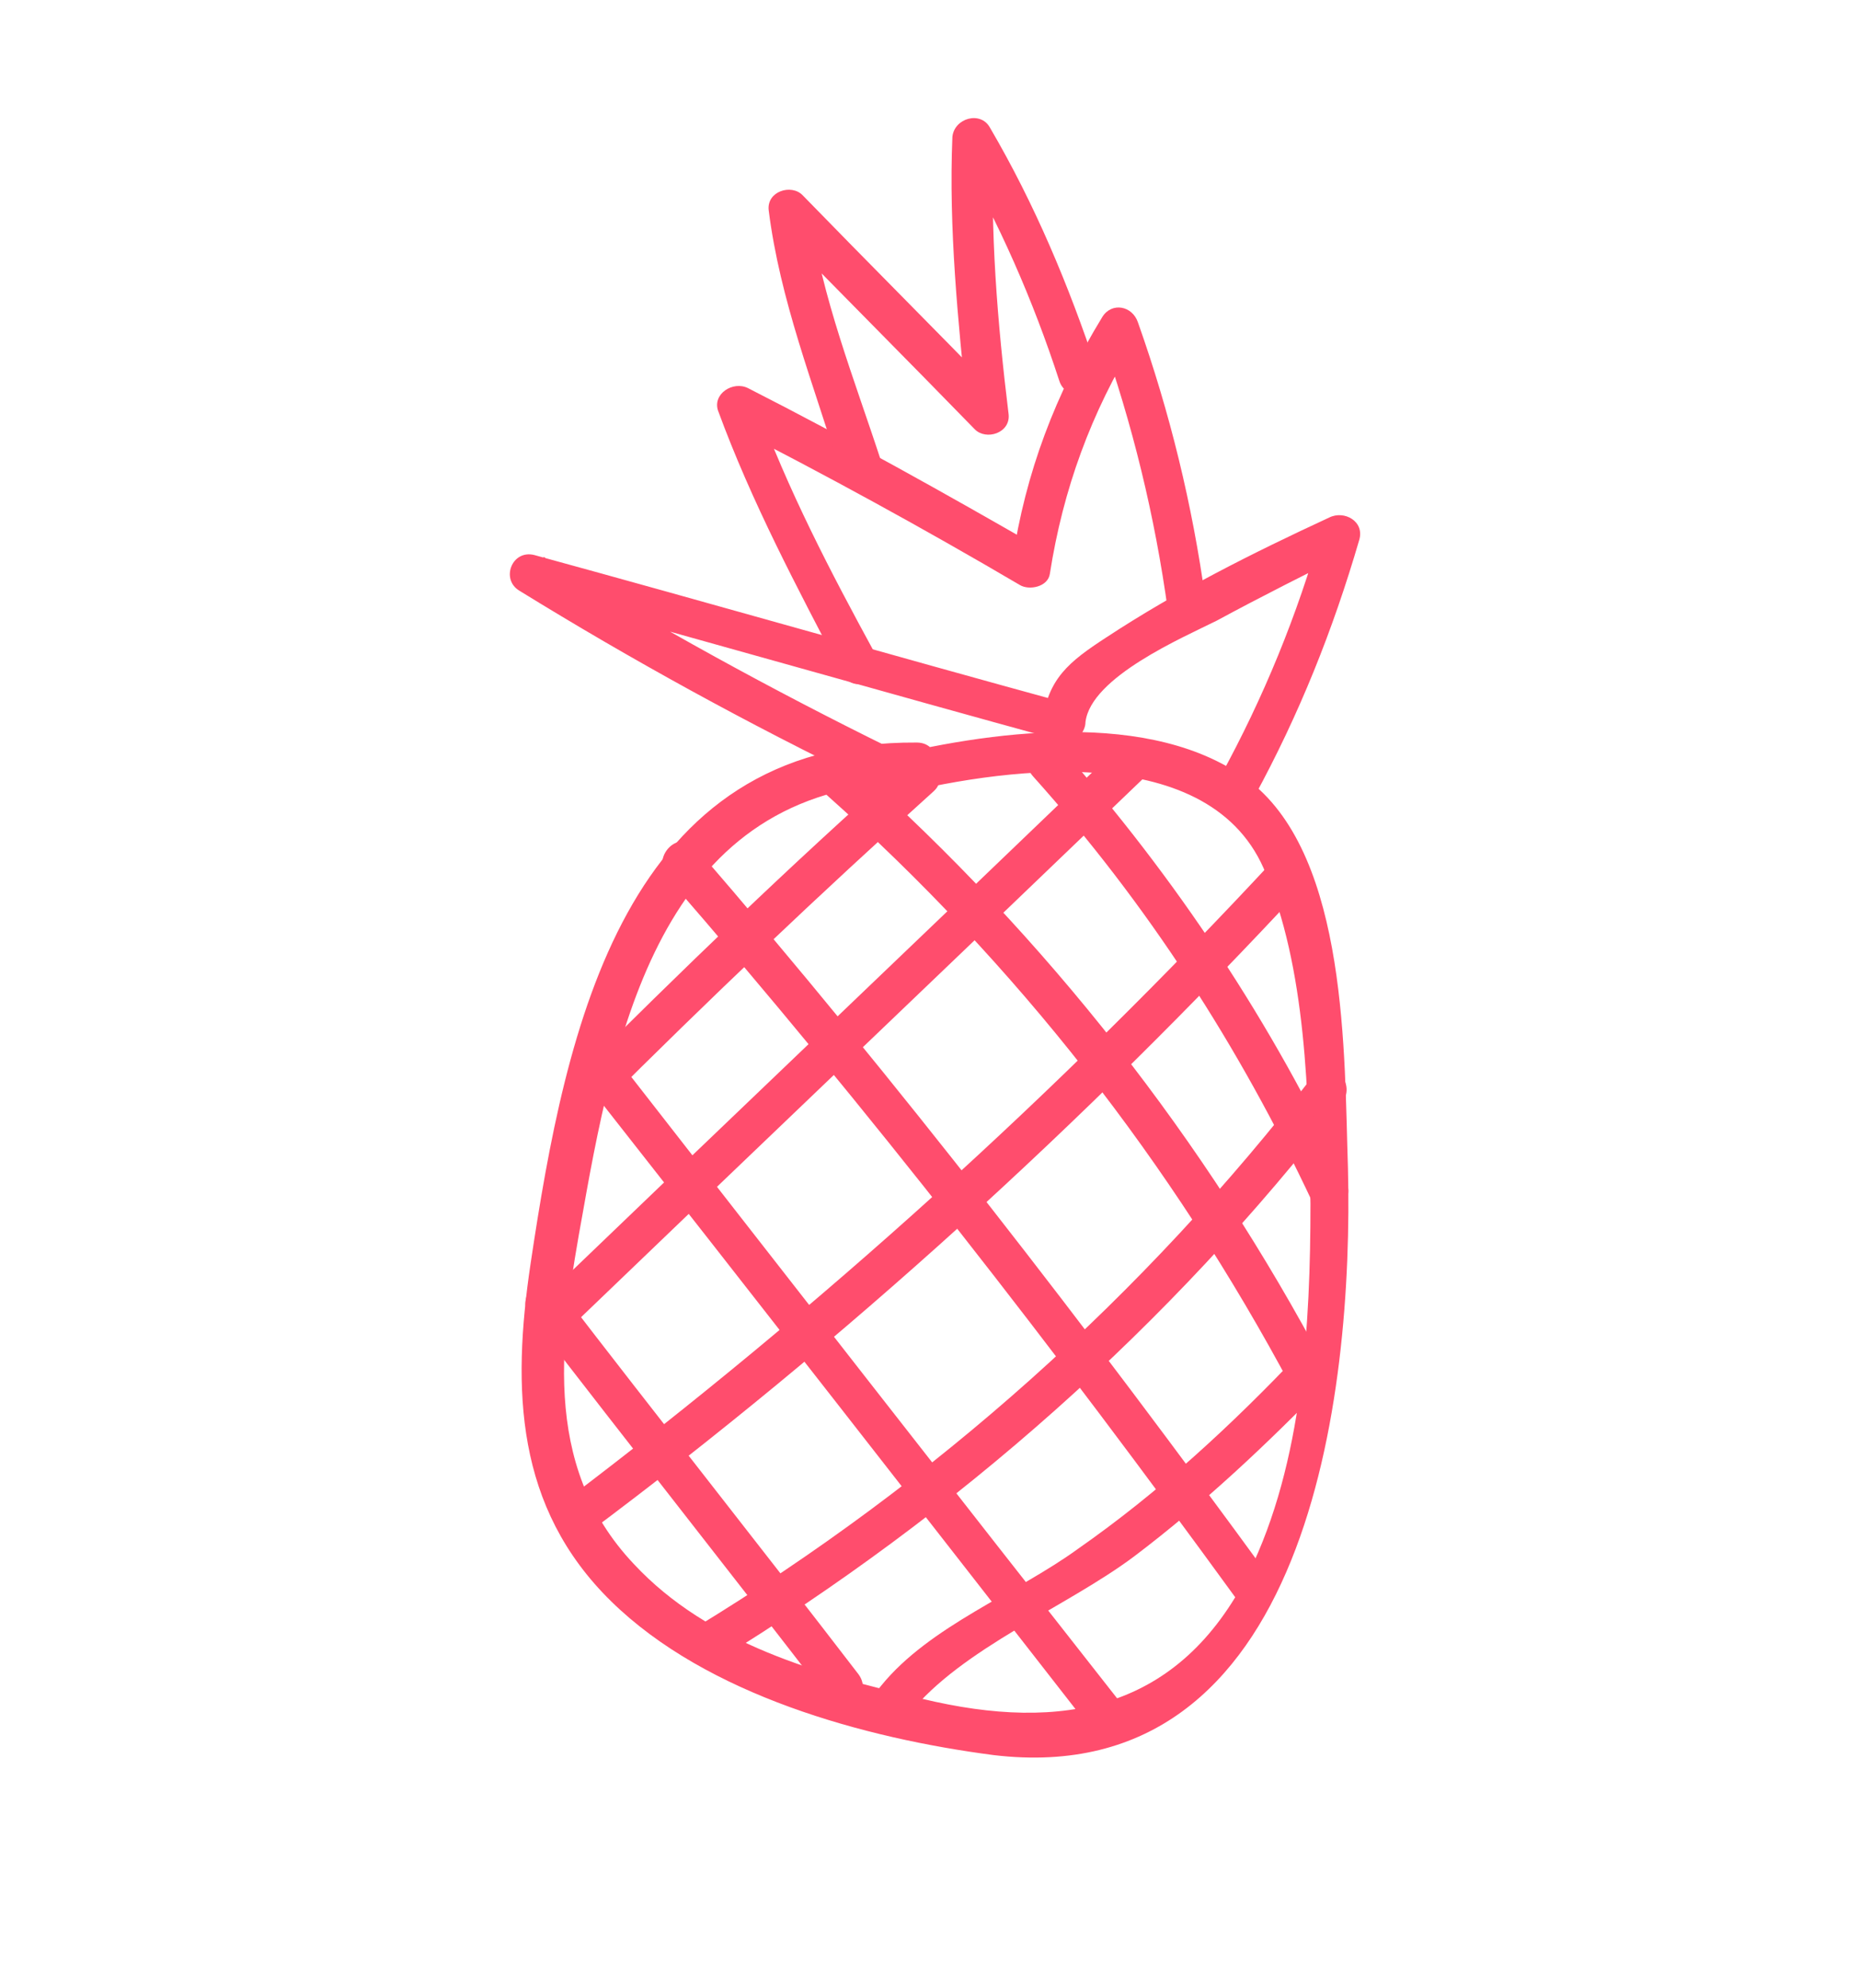 <?xml version="1.0" encoding="utf-8"?>
<svg xmlns="http://www.w3.org/2000/svg" version="1.1" x="0px" y="0px" viewBox="0 0 99.159 106.028" style="enable-background:new 0 0 100 100;">
  <style type="text/css">
	.st0{fill:#ff4d6d;}
</style>
  <g>
    <g>
      <g>
        <path class="st0" d="M48.9,39.6c-15.6-0.1-18.7,15.1-20.6,27.8c-1,6.7-0.8,13,4.3,18c5.1,5,13.5,7.3,20.4,8.2     c16.8,2,19.2-19.2,18.9-31.3c-0.2-6,0-16.5-5.2-20.6c-5.2-4-14.1-2.7-20-1.2c-1.3,0.3-0.8,2.4,0.6,2c5.8-1.5,17-3.2,20.1,3.8     c2.3,5.3,2.4,12.2,2.5,17.9c0,6.4-0.4,13.8-3.3,19.7c-3.7,7.3-9.9,8.5-17.4,6.7c-5.5-1.3-11.4-2.9-15.4-7.2     c-5-5.3-3.9-12.2-2.7-18.8c1.9-10.8,4.7-22.9,18-22.9C50.3,41.7,50.3,39.6,48.9,39.6L48.9,39.6z" fill="#000000"/>
      </g>
    </g>
    <g>
      <g>
        <path class="st0" d="M32,59.1c5.8-5.8,11.7-11.4,17.8-16.9c1-0.9-0.5-2.4-1.5-1.5c-6.1,5.4-12,11.1-17.8,16.9     C29.5,58.6,31,60.1,32,59.1L32,59.1z" fill="#000000"/>
      </g>
    </g>
    <g>
      <g>
        <path class="st0" d="M30,71.2c10.3-9.9,20.7-19.8,31-29.7c1-0.9-0.5-2.4-1.5-1.5c-10.3,9.9-20.7,19.8-31,29.7     C27.5,70.6,29,72.1,30,71.2L30,71.2z" fill="#000000"/>
      </g>
    </g>
    <g>
      <g>
        <path class="st0" d="M31.3,81.8c13.8-10.3,26.5-21.9,38.2-34.5c0.9-1-0.6-2.5-1.5-1.5C56.4,58.3,43.8,69.7,30.2,80     C29.1,80.8,30.2,82.6,31.3,81.8L31.3,81.8z" fill="#000000"/>
      </g>
    </g>
    <g>
      <g>
        <path class="st0" d="M38.2,88.6c12.9-7.9,24.2-17.9,33.4-29.8c0.8-1.1-0.7-2.6-1.5-1.5C61,69.1,49.9,79,37.1,86.8     C35.9,87.5,37,89.3,38.2,88.6L38.2,88.6z" fill="#000000"/>
      </g>
    </g>
    <g>
      <g>
        <path class="st0" d="M48.5,91.4c2.8-3.5,8.4-5.7,12-8.4c3.7-2.8,7.1-6,10.3-9.3c0.9-1-0.6-2.5-1.5-1.5     c-3.6,3.8-7.5,7.4-11.8,10.4c-3.3,2.4-7.9,4.1-10.5,7.3C46.1,90.9,47.6,92.4,48.5,91.4L48.5,91.4z" fill="#000000"/>
      </g>
    </g>
    <g>
      <g>
        <path class="st0" d="M28.3,70.2c5.3,6.9,10.7,13.7,16,20.6c0.8,1.1,2.3-0.4,1.5-1.5c-5.3-6.9-10.7-13.7-16-20.6     C28.9,67.7,27.4,69.2,28.3,70.2L28.3,70.2z" fill="#000000"/>
      </g>
    </g>
    <g>
      <g>
        <path class="st0" d="M30.9,57.3C40.1,69,49.3,80.8,58.5,92.6c0.8,1.1,2.3-0.4,1.5-1.5c-9.2-11.7-18.4-23.5-27.6-35.3     C31.5,54.7,30,56.3,30.9,57.3L30.9,57.3z" fill="#000000"/>
      </g>
    </g>
    <g>
      <g>
        <path class="st0" d="M35.6,46.8C46.3,59.1,56.3,72,65.9,85.2c0.8,1.1,2.6,0,1.8-1.1C58,70.8,47.9,57.7,37.1,45.2     C36.2,44.2,34.7,45.7,35.6,46.8L35.6,46.8z" fill="#000000"/>
      </g>
    </g>
    <g>
      <g>
        <path class="st0" d="M44.1,42.4C54.2,51.4,62.5,62,68.9,74c0.6,1.2,2.5,0.1,1.8-1.1C64.3,60.8,55.8,50,45.6,40.9     C44.6,39.9,43.1,41.4,44.1,42.4L44.1,42.4z" fill="#000000"/>
      </g>
    </g>
    <g>
      <g>
        <path class="st0" d="M55.1,41.4c6.1,6.8,11,14.4,14.9,22.7c0.6,1.2,2.4,0.2,1.8-1.1c-3.9-8.4-9.1-16.2-15.2-23.1     C55.7,38.9,54.2,40.4,55.1,41.4L55.1,41.4z" fill="#000000"/>
      </g>
    </g>
    <g>
      <g>
        <path class="st0" d="M47.5,39.9C41.2,36.8,35,33.4,29,29.7c-0.3,0.6-0.5,1.3-0.8,1.9c9.5,2.6,18.9,5.3,28.4,7.9     c0.7,0.2,1.3-0.4,1.3-1c0.3-2.4,5.2-4.5,7-5.4c2.4-1.3,4.8-2.5,7.2-3.7c-0.5-0.4-1-0.8-1.6-1.2c-1.3,4.6-3.1,9-5.4,13.2     c-0.7,1.2,1.2,2.3,1.8,1.1c2.4-4.4,4.2-8.9,5.6-13.7c0.3-1-0.8-1.6-1.6-1.2c-4.1,1.9-8.1,3.9-11.9,6.4c-2,1.3-3.1,2.2-3.4,4.5     c0.4-0.3,0.9-0.7,1.3-1c-9.5-2.6-18.9-5.3-28.4-7.9c-1.2-0.3-1.8,1.3-0.8,1.9c6,3.7,12.2,7.1,18.6,10.2     C47.7,42.3,48.8,40.5,47.5,39.9L47.5,39.9z" fill="#000000"/>
      </g>
    </g>
    <g>
      <g>
        <path class="st0" d="M46.7,34.9c-2.4-4.4-4.7-8.8-6.4-13.5c-0.5,0.4-1,0.8-1.6,1.2c5.3,2.7,10.6,5.6,15.7,8.6     c0.5,0.3,1.5,0.1,1.6-0.6c0.7-4.5,2.2-8.6,4.6-12.5c-0.6-0.1-1.3-0.2-1.9-0.3c1.7,4.8,2.9,9.7,3.6,14.8c0.2,1.3,2.2,0.8,2-0.6     c-0.7-5.1-1.9-10-3.6-14.8c-0.3-0.9-1.4-1.1-1.9-0.3c-2.5,4.1-4.1,8.3-4.8,13c0.5-0.2,1-0.4,1.6-0.6c-5.2-3-10.4-5.9-15.7-8.6     c-0.8-0.4-1.9,0.3-1.6,1.2c1.8,4.9,4.2,9.4,6.6,14C45.6,37.2,47.4,36.1,46.7,34.9L46.7,34.9z" fill="#000000"/>
      </g>
    </g>
    <g>
      <g>
        <path class="st0" d="M47,24.6c-1.4-4.3-3.2-8.8-3.8-13.3c-0.6,0.3-1.2,0.5-1.8,0.8c3.5,3.6,7.1,7.2,10.6,10.8     c0.6,0.6,1.9,0.2,1.8-0.8c-0.6-4.9-1-9.8-0.8-14.7c-0.7,0.2-1.3,0.4-2,0.5c2.3,4,4.1,8.1,5.5,12.4c0.4,1.3,2.5,0.7,2-0.6     c-1.5-4.5-3.3-8.8-5.7-12.9c-0.5-0.9-1.9-0.5-2,0.5c-0.2,4.9,0.3,9.8,0.8,14.7c0.6-0.3,1.2-0.5,1.8-0.8     c-3.5-3.6-7.1-7.2-10.6-10.8c-0.6-0.6-1.9-0.2-1.8,0.8c0.6,4.8,2.4,9.3,3.8,13.9C45.3,26.5,47.4,25.9,47,24.6L47,24.6z" fill="#000000"/>
      </g>
    </g>
  </g>
</svg>